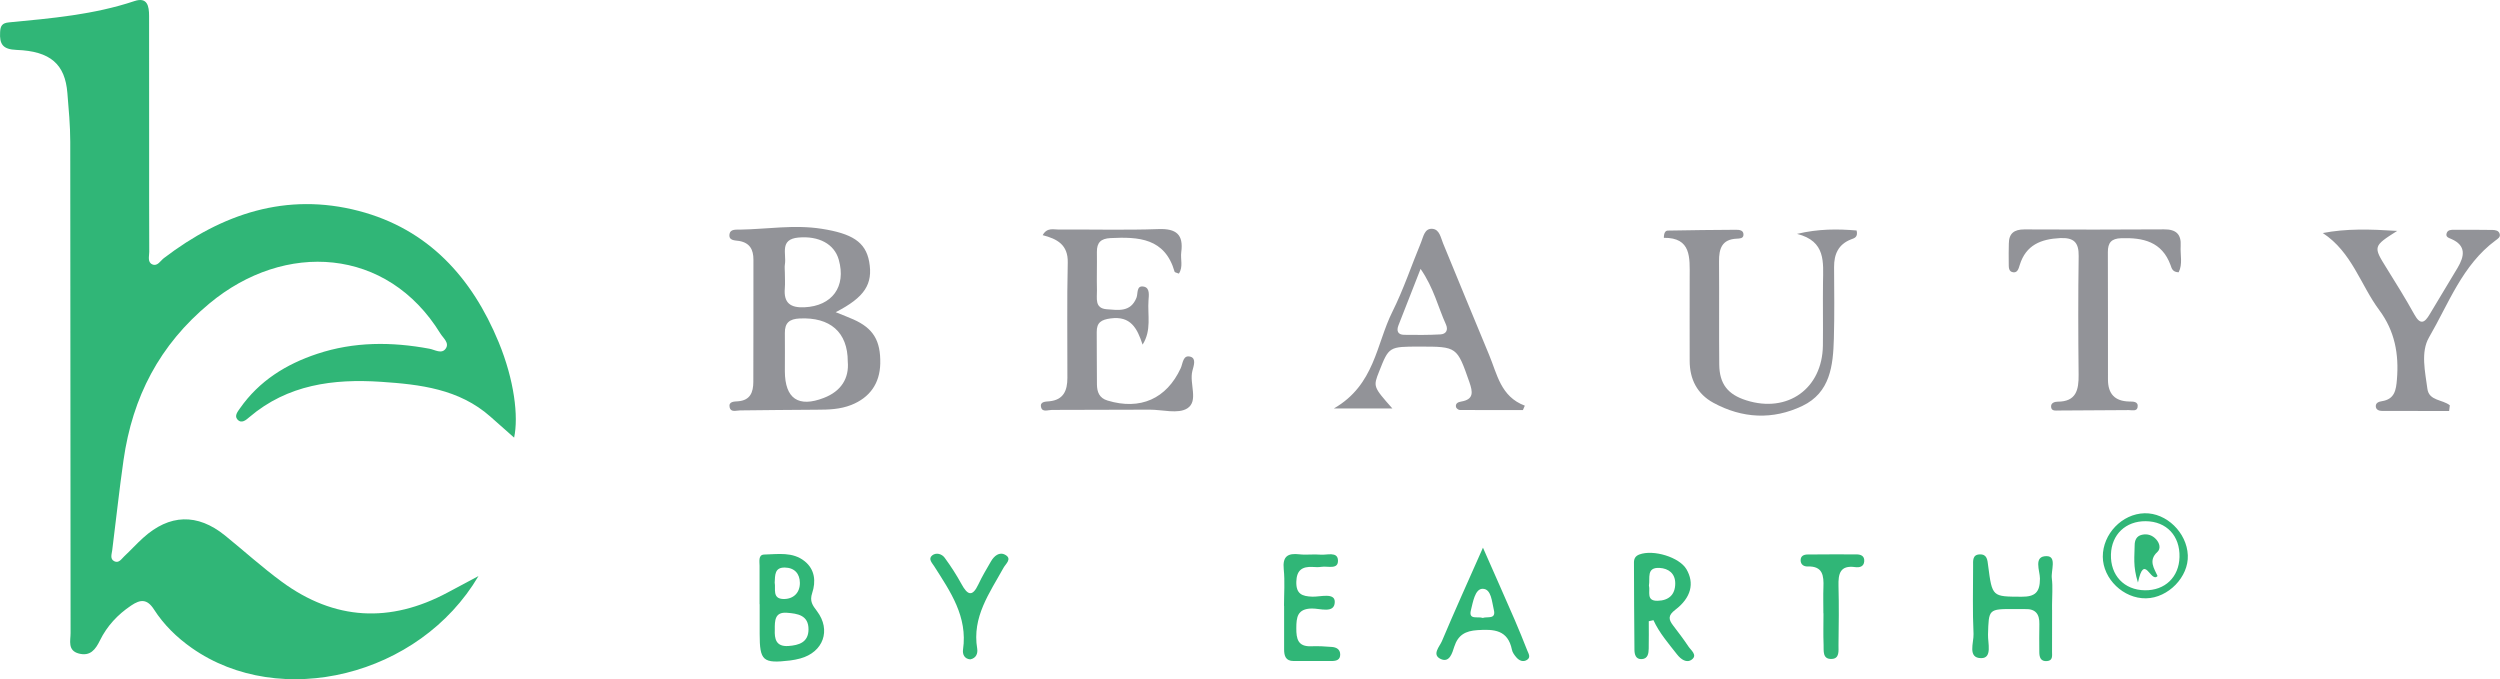 <?xml version="1.0" encoding="utf-8"?>
<svg xmlns="http://www.w3.org/2000/svg" xmlns:xlink="http://www.w3.org/1999/xlink" version="1.1" id="Layer_1" x="0px" y="0px" viewBox="0 0 469.35 127.52" style="enable-background:new 0 0 469.35 127.52;">
<style type="text/css">
	.st0{fill:#30B677;}
	.st1{fill:#929398;}
</style>
<g>
	<path class="st0" d="M89.83,108.15c-11.11,18.86-37.27,25.15-53.84,13.49c-2.8-1.97-5.24-4.35-7.08-7.22&#xD;&#xA;		c-1.29-2.01-2.54-1.92-4.3-0.73c-2.52,1.69-4.51,3.83-5.84,6.53c-0.85,1.74-1.83,3.04-3.99,2.47c-2.13-0.57-1.53-2.43-1.53-3.83&#xD;&#xA;		c-0.04-30.75-0.02-61.49-0.06-92.24c0-3.05-0.29-6.11-0.54-9.16C12.22,12.08,9.49,9.6,3.1,9.37c-2.57-0.1-3.21-1.06-3.08-3.34&#xD;&#xA;		C0.08,4.81,0.42,4.32,1.7,4.2c7.94-0.76,15.9-1.44,23.55-4c2.41-0.8,2.74,0.94,2.74,2.78c0,8.21,0,16.41,0.01,24.62&#xD;&#xA;		c0,6.57-0.01,13.13,0.02,19.69c0,0.82-0.38,1.96,0.61,2.36c0.95,0.38,1.48-0.69,2.15-1.2c10.9-8.31,22.97-12.4,36.58-8.85&#xD;&#xA;		c13.05,3.41,21.26,12.52,26.26,24.64c2.94,7.14,3.75,13.95,2.9,17.92c-1.42-1.26-2.93-2.6-4.45-3.94&#xD;&#xA;		c-5.88-5.21-13.22-6.05-20.55-6.54c-8.92-0.59-17.51,0.51-24.7,6.63c-0.6,0.51-1.48,1.34-2.27,0.41c-0.57-0.67,0.08-1.46,0.51-2.07&#xD;&#xA;		c3.6-5.14,8.64-8.28,14.49-10.22c6.92-2.3,13.97-2.28,21.07-0.96c1.03,0.19,2.29,1.06,3.05-0.01c0.77-1.08-0.47-1.98-1.01-2.87&#xD;&#xA;		c-9.96-16.19-29.18-17.39-43.35-5.61c-9.37,7.78-14.42,17.53-16.12,29.41c-0.81,5.63-1.4,11.28-2.12,16.91&#xD;&#xA;		c-0.09,0.73-0.47,1.64,0.39,2.07c0.87,0.43,1.36-0.46,1.89-0.95c1.2-1.12,2.3-2.34,3.52-3.44c4.94-4.48,10.19-4.64,15.37-0.45&#xD;&#xA;		c3.57,2.89,6.98,5.99,10.68,8.7c9.9,7.26,20.33,7.79,31.12,2.01C85.75,110.34,87.47,109.42,89.83,108.15z"/>
	<path class="st1" d="M156.89,58.61c1.32,0.54,2.34,0.92,3.33,1.36c3.73,1.66,5.13,3.98,5.04,8.29c-0.08,3.72-1.96,6.39-5.45,7.77&#xD;&#xA;		c-2.08,0.82-4.25,0.89-6.45,0.89c-4.81,0.01-9.62,0.09-14.42,0.13c-0.73,0.01-1.74,0.41-1.96-0.58c-0.24-1.12,0.88-1.08,1.57-1.13&#xD;&#xA;		c2.32-0.18,2.87-1.71,2.88-3.63c0.03-7.65,0.01-15.3,0.02-22.96c0-1.86-0.65-3.15-2.67-3.51c-0.76-0.13-2.03-0.01-1.82-1.31&#xD;&#xA;		c0.15-0.93,1.21-0.81,1.93-0.82c5.12-0.08,10.19-0.97,15.36-0.16c5.66,0.89,8.25,2.43,8.93,6.18&#xD;&#xA;		C163.93,53.34,162.34,55.81,156.89,58.61z M159.16,67.88c0-5.56-3.35-8.36-9.03-8.09c-1.92,0.09-2.81,0.81-2.78,2.74&#xD;&#xA;		c0.04,2.4-0.01,4.8,0,7.2c0.03,5.1,2.53,6.83,7.32,4.97C157.9,73.46,159.44,71.04,159.16,67.88z M147.35,51.21&#xD;&#xA;		c0,0.98,0.07,1.96-0.01,2.94c-0.23,2.73,1.05,3.66,3.69,3.54c5.19-0.24,7.87-3.86,6.44-8.93c-0.83-2.96-3.75-4.51-7.6-4.16&#xD;&#xA;		c-3.57,0.33-2.2,3.07-2.51,4.99C147.27,50.11,147.35,50.67,147.35,51.21z"/>
	<path class="st1" d="M214.51,64.7c-1.02-3.1-2.24-5.42-6-4.92c-1.72,0.23-2.63,0.74-2.61,2.56c0.04,3.28-0.01,6.56,0.04,9.85&#xD;&#xA;		c0.02,1.38,0.42,2.54,1.99,3.01c6.14,1.86,11.08-0.33,13.74-6.08c0.41-0.88,0.4-2.59,1.86-2.14c1.09,0.34,0.56,1.75,0.33,2.64&#xD;&#xA;		c-0.62,2.39,1.21,5.68-0.96,7.05c-1.72,1.09-4.66,0.24-7.06,0.24c-6.12,0.02-12.25,0.04-18.37,0.05c-0.71,0-1.76,0.48-2.01-0.48&#xD;&#xA;		c-0.29-1.12,0.86-1.07,1.55-1.14c2.7-0.27,3.38-2.07,3.38-4.38c0.02-7.22-0.1-14.44,0.07-21.66c0.08-3.35-1.99-4.45-4.71-5.15&#xD;&#xA;		c0.83-1.5,2.06-1.04,3.05-1.05c6.24-0.05,12.48,0.13,18.71-0.09c3.33-0.12,4.7,1.03,4.26,4.32c-0.18,1.32,0.4,2.77-0.45,4.04&#xD;&#xA;		c-0.43-0.18-0.76-0.22-0.8-0.35c-1.81-6.33-6.75-6.58-12.04-6.32c-1.81,0.09-2.57,0.84-2.55,2.61c0.04,2.41-0.05,4.82,0.01,7.22&#xD;&#xA;		c0.04,1.43-0.49,3.36,1.84,3.53c2.14,0.16,4.48,0.6,5.58-2.16c0.32-0.79-0.07-2.41,1.42-2.08c1.13,0.25,0.9,1.65,0.84,2.58&#xD;&#xA;		C215.42,59.15,216.23,62,214.51,64.7z"/>
	<path class="st1" d="M337.37,43.91c4.08-0.97,7.67-0.93,11.19-0.64c0.31,1.31-0.48,1.45-1.04,1.67c-2.39,0.93-3.2,2.78-3.19,5.19&#xD;&#xA;		c0.02,4.49,0.09,8.97-0.04,13.46c-0.14,5.03-0.67,10.12-5.92,12.62c-5.56,2.66-11.28,2.36-16.7-0.59c-3.02-1.64-4.45-4.4-4.45-7.87&#xD;&#xA;		c0-5.25-0.02-10.5,0-15.75c0.01-3.63,0.33-7.41-4.85-7.35c0.01-0.95,0.29-1.35,0.75-1.36c4.26-0.08,8.52-0.13,12.79-0.15&#xD;&#xA;		c0.63,0,1.45,0.06,1.41,0.96c-0.03,0.69-0.73,0.68-1.27,0.71c-2.79,0.12-3.34,1.89-3.32,4.26c0.05,6.45-0.02,12.91,0.04,19.36&#xD;&#xA;		c0.04,3.66,1.6,5.63,5.08,6.73c7.75,2.46,14.27-2.19,14.38-10.29c0.05-3.94-0.03-7.88,0.02-11.82&#xD;&#xA;		C342.29,49.26,342.83,45.27,337.37,43.91z"/>
	<path class="st1" d="M261.4,76.68c-3.47,0-6.69,0-10.97,0c7.68-4.42,7.94-12.08,10.98-18.16c2.09-4.19,3.58-8.68,5.38-13.02&#xD;&#xA;		c0.44-1.06,0.64-2.66,2.13-2.54c1.35,0.11,1.56,1.66,2.01,2.74c2.88,6.97,5.72,13.95,8.63,20.91c1.52,3.63,2.17,7.85,6.71,9.55&#xD;&#xA;		c-0.12,0.28-0.24,0.55-0.36,0.83c-3.95,0-7.91,0.01-11.86-0.02c-0.25,0-0.65-0.32-0.7-0.55c-0.15-0.7,0.42-0.94,0.96-1.03&#xD;&#xA;		c2.43-0.4,2.19-1.81,1.56-3.63c-2.34-6.68-2.3-6.69-9.36-6.69c-5.75,0-5.75,0-7.59,4.67C257.79,72.59,257.79,72.59,261.4,76.68z&#xD;&#xA;		 M266.7,50.48c-1.55,3.96-2.86,7.27-4.15,10.59c-0.4,1.02-0.15,1.77,1.05,1.79c2.28,0.03,4.56,0.05,6.83-0.08&#xD;&#xA;		c1.08-0.06,1.49-0.84,1.03-1.87C269.99,57.69,269.22,54.14,266.7,50.48z"/>
	<path class="st1" d="M459.8,77.16c-4.2,0-8.4,0.01-12.6-0.01c-0.56,0-1.16-0.23-1.17-0.88c-0.02-0.66,0.6-0.87,1.14-0.95&#xD;&#xA;		c2.42-0.37,2.67-2.11,2.83-4.1c0.39-4.73-0.39-9.06-3.31-12.99c-3.53-4.74-5.13-10.89-10.61-14.48c4.42-0.85,8.77-0.73,13.97-0.4&#xD;&#xA;		c-4.54,2.88-4.52,2.93-2.01,6.96c1.79,2.87,3.58,5.75,5.22,8.71c1.13,2.05,1.93,1.63,2.91-0.05c1.72-2.92,3.51-5.79,5.23-8.71&#xD;&#xA;		c1.25-2.12,1.68-4.13-1.18-5.39c-0.47-0.21-1.14-0.36-0.88-1.11c0.22-0.63,0.86-0.62,1.38-0.62c2.4-0.01,4.81,0,7.21,0.03&#xD;&#xA;		c0.54,0.01,1.16,0.1,1.35,0.71c0.21,0.64-0.35,0.95-0.78,1.27c-6.23,4.62-8.78,11.84-12.47,18.18c-1.6,2.75-0.74,6.43-0.31,9.67&#xD;&#xA;		c0.3,2.27,2.85,1.99,4.21,3.09C459.9,76.45,459.85,76.8,459.8,77.16z"/>
	<path class="st1" d="M409.02,51.12c-1.18-0.03-1.32-0.79-1.52-1.35c-1.62-4.41-5.15-5.18-9.27-5.05c-1.84,0.06-2.51,0.85-2.5,2.61&#xD;&#xA;		c0.03,7.98,0.01,15.95,0.02,23.93c0,2.64,1.25,4.06,3.98,4.12c0.68,0.02,1.79-0.07,1.58,1.09c-0.15,0.8-1.06,0.52-1.68,0.52&#xD;&#xA;		c-4.37,0.03-8.74,0.06-13.11,0.08c-0.61,0-1.47,0.17-1.45-0.81c0.02-0.63,0.67-0.84,1.22-0.85c3.5,0,3.98-2.2,3.95-5.06&#xD;&#xA;		c-0.08-7.43-0.1-14.86,0.01-22.29c0.04-2.61-0.97-3.48-3.5-3.36c-3.59,0.18-6.4,1.3-7.56,5.03c-0.19,0.61-0.38,1.45-1.15,1.4&#xD;&#xA;		c-1.04-0.08-0.9-1.07-0.92-1.8c-0.04-1.2,0.01-2.4,0.02-3.6c0.01-1.93,1.02-2.66,2.91-2.66c8.74,0.04,17.48,0.05,26.23-0.01&#xD;&#xA;		c2.24-0.02,3.26,0.9,3.12,3.12C409.3,47.85,409.81,49.59,409.02,51.12z"/>
	<path class="st0" d="M142.6,113.44c0-2.4-0.01-4.8,0-7.2c0-0.84-0.28-2.1,0.88-2.13c2.57-0.06,5.32-0.55,7.57,1.24&#xD;&#xA;		c1.97,1.57,2.14,3.84,1.43,5.98c-0.52,1.56,0.08,2.32,0.91,3.42c2.68,3.56,1.17,7.69-3.14,8.87c-0.63,0.17-1.28,0.3-1.92,0.38&#xD;&#xA;		c-5.12,0.6-5.71,0.08-5.71-5.01c0-1.85,0-3.71,0-5.56C142.62,113.44,142.61,113.44,142.6,113.44z M145.46,118.23&#xD;&#xA;		c-0.07,1.67,0.19,3.21,2.55,3.05c1.99-0.14,3.76-0.69,3.78-3.1c0.02-2.7-2.07-2.99-4.07-3.14&#xD;&#xA;		C145.46,114.87,145.44,116.5,145.46,118.23z M145.44,109.38c0.23,1.14-0.52,3.05,1.67,3.08c1.84,0.02,3.08-1.16,3.06-3.05&#xD;&#xA;		c-0.02-1.69-0.99-2.83-2.83-2.86C145.41,106.52,145.52,107.97,145.44,109.38z"/>
	<path class="st0" d="M309.54,116.63c0,1.72,0.03,3.43-0.01,5.15c-0.02,0.87-0.14,1.88-1.28,1.96c-1.18,0.08-1.4-0.91-1.4-1.8&#xD;&#xA;		c-0.06-5.45-0.07-10.9-0.09-16.35c0-0.71,0.27-1.21,1.01-1.49c2.63-0.99,7.52,0.51,8.84,2.76c1.53,2.61,0.92,5.33-2.1,7.63&#xD;&#xA;		c-1.35,1.03-1.29,1.77-0.42,2.91c0.99,1.3,1.99,2.6,2.89,3.96c0.48,0.73,1.74,1.61,0.66,2.45c-0.97,0.75-2.06-0.01-2.79-0.95&#xD;&#xA;		c-1.6-2.05-3.33-4.02-4.43-6.43C310.11,116.5,309.82,116.57,309.54,116.63z M309.57,109.93c0.29,1.11-0.6,2.92,1.64,2.86&#xD;&#xA;		c2.06-0.05,3.3-1.12,3.3-3.26c0-1.88-1.26-2.81-2.94-2.91C309.04,106.48,309.82,108.55,309.57,109.93z"/>
	<path class="st0" d="M385.26,114.49c0,2.62,0.01,5.24-0.01,7.86c0,0.74,0.19,1.67-0.94,1.76c-1.19,0.1-1.45-0.71-1.45-1.7&#xD;&#xA;		c0-1.75-0.04-3.5,0.01-5.24c0.05-1.88-0.72-2.9-2.69-2.82c-0.65,0.02-1.31-0.01-1.97-0.01c-4.92-0.01-4.84-0.01-4.98,4.8&#xD;&#xA;		c-0.05,1.59,0.84,4.42-1.27,4.42c-2.63,0-1.38-2.92-1.45-4.53c-0.2-4.25-0.08-8.52-0.08-12.78c0-0.97-0.16-2.15,1.3-2.17&#xD;&#xA;		c1.36-0.02,1.39,1.11,1.52,2.1c0.77,5.93,0.77,5.82,6.27,5.85c2.56,0.02,3.46-0.84,3.46-3.41c0-1.46-1.28-4.25,1.27-4.21&#xD;&#xA;		c1.94,0.03,0.77,2.71,0.96,4.19c0.2,1.61,0.04,3.27,0.04,4.91c0,0.33,0,0.66,0,0.98C385.24,114.49,385.25,114.49,385.26,114.49z"/>
	<path class="st0" d="M278.41,102.82c2.22,5.04,4.11,9.29,5.96,13.55c0.83,1.9,1.59,3.83,2.36,5.76c0.24,0.59,0.7,1.27-0.04,1.75&#xD;&#xA;		c-0.76,0.49-1.5,0.13-2.03-0.49c-0.35-0.41-0.71-0.9-0.81-1.41c-0.76-3.75-3.38-3.88-6.47-3.68c-2.27,0.15-3.64,0.9-4.36,3.12&#xD;&#xA;		c-0.36,1.12-0.87,3.06-2.52,2.31c-1.76-0.8-0.23-2.34,0.2-3.35C273.06,114.78,275.57,109.24,278.41,102.82z M278.38,116.01&#xD;&#xA;		c0.83-0.31,2.54,0.35,2.07-1.53c-0.37-1.49-0.45-3.97-2.13-3.94c-1.41,0.03-1.79,2.51-2.17,4.01&#xD;&#xA;		C275.66,116.47,277.45,115.67,278.38,116.01z"/>
	<path class="st0" d="M241.06,113.75c0-2.29,0.18-4.6-0.05-6.87c-0.25-2.45,0.76-3.07,2.97-2.81c1.29,0.15,2.63-0.06,3.92,0.06&#xD;&#xA;		c1.19,0.12,3.22-0.65,3.29,1.06c0.08,1.83-1.96,1.03-3.12,1.23c-0.53,0.09-1.09,0.05-1.63,0.02c-1.98-0.11-3.02,0.62-3.07,2.8&#xD;&#xA;		c-0.05,2.26,1.06,2.72,3.02,2.78c1.49,0.05,4.23-0.82,4.2,1c-0.04,2.24-2.79,1.19-4.33,1.22c-2.71,0.06-2.88,1.65-2.89,3.7&#xD;&#xA;		c-0.01,1.99,0.29,3.49,2.79,3.39c1.3-0.05,2.62,0.02,3.92,0.13c0.8,0.07,1.51,0.43,1.53,1.39c0.02,1.03-0.72,1.24-1.55,1.25&#xD;&#xA;		c-2.4,0.01-4.8,0-7.2,0c-1.49,0-1.78-0.96-1.78-2.18c0-2.73,0-5.46,0-8.19C241.08,113.75,241.07,113.75,241.06,113.75z"/>
	<path class="st0" d="M182.16,123.79c-1.14-0.09-1.48-0.99-1.36-1.85c0.89-6.18-2.38-10.87-5.43-15.66&#xD;&#xA;		c-0.38-0.59-1.17-1.36-0.36-2.01c0.75-0.6,1.82-0.28,2.34,0.44c1.16,1.58,2.23,3.24,3.17,4.96c1.11,2.03,2.02,2.47,3.16,0.04&#xD;&#xA;		c0.69-1.48,1.54-2.89,2.36-4.31c0.6-1.04,1.58-1.85,2.68-1.24c1.35,0.75,0.09,1.69-0.31,2.42c-2.62,4.75-5.95,9.25-4.95,15.2&#xD;&#xA;		C183.59,122.63,183.31,123.56,182.16,123.79z"/>
	<path class="st0" d="M342.32,115.15c0-1.63-0.05-3.27,0.01-4.9c0.08-2.15-0.09-4-2.97-3.9c-0.68,0.02-1.3-0.33-1.31-1.15&#xD;&#xA;		c-0.01-0.85,0.62-1.09,1.32-1.1c3.05-0.03,6.1-0.03,9.15-0.02c0.85,0,1.55,0.3,1.47,1.31c-0.08,1.03-0.91,1.18-1.69,1.08&#xD;&#xA;		c-2.87-0.4-3.2,1.27-3.14,3.55c0.1,3.7,0.05,7.4,0,11.11c-0.01,1.03,0.23,2.52-1.27,2.58c-1.79,0.08-1.48-1.56-1.53-2.67&#xD;&#xA;		c-0.08-1.96-0.02-3.92-0.02-5.88C342.32,115.15,342.32,115.15,342.32,115.15z"/>
	<path class="st0" d="M402.89,112.33c-4.23,0.07-8.09-3.65-8.11-7.81c-0.02-4.27,3.62-8.06,7.83-8.16c4.11-0.1,7.95,3.62,8.13,7.88&#xD;&#xA;		C410.91,108.3,407.07,112.26,402.89,112.33z M402.85,97.85c-3.77-0.04-6.43,2.5-6.54,6.23c-0.12,3.94,2.48,6.69,6.36,6.74&#xD;&#xA;		c3.79,0.05,6.41-2.47,6.51-6.23C409.29,100.6,406.74,97.89,402.85,97.85z"/>
	<path class="st0" d="M401.38,109.37c-0.99-3.1-0.62-5.06-0.62-6.99c0-0.91,0.32-1.75,1.36-1.98c1.04-0.24,1.97,0.08,2.67,0.85&#xD;&#xA;		c0.65,0.71,0.93,1.74,0.23,2.38c-1.74,1.6-0.58,3.11,0.04,4.51C403.77,109.57,402.58,103.66,401.38,109.37z"/>
</g>
</svg>